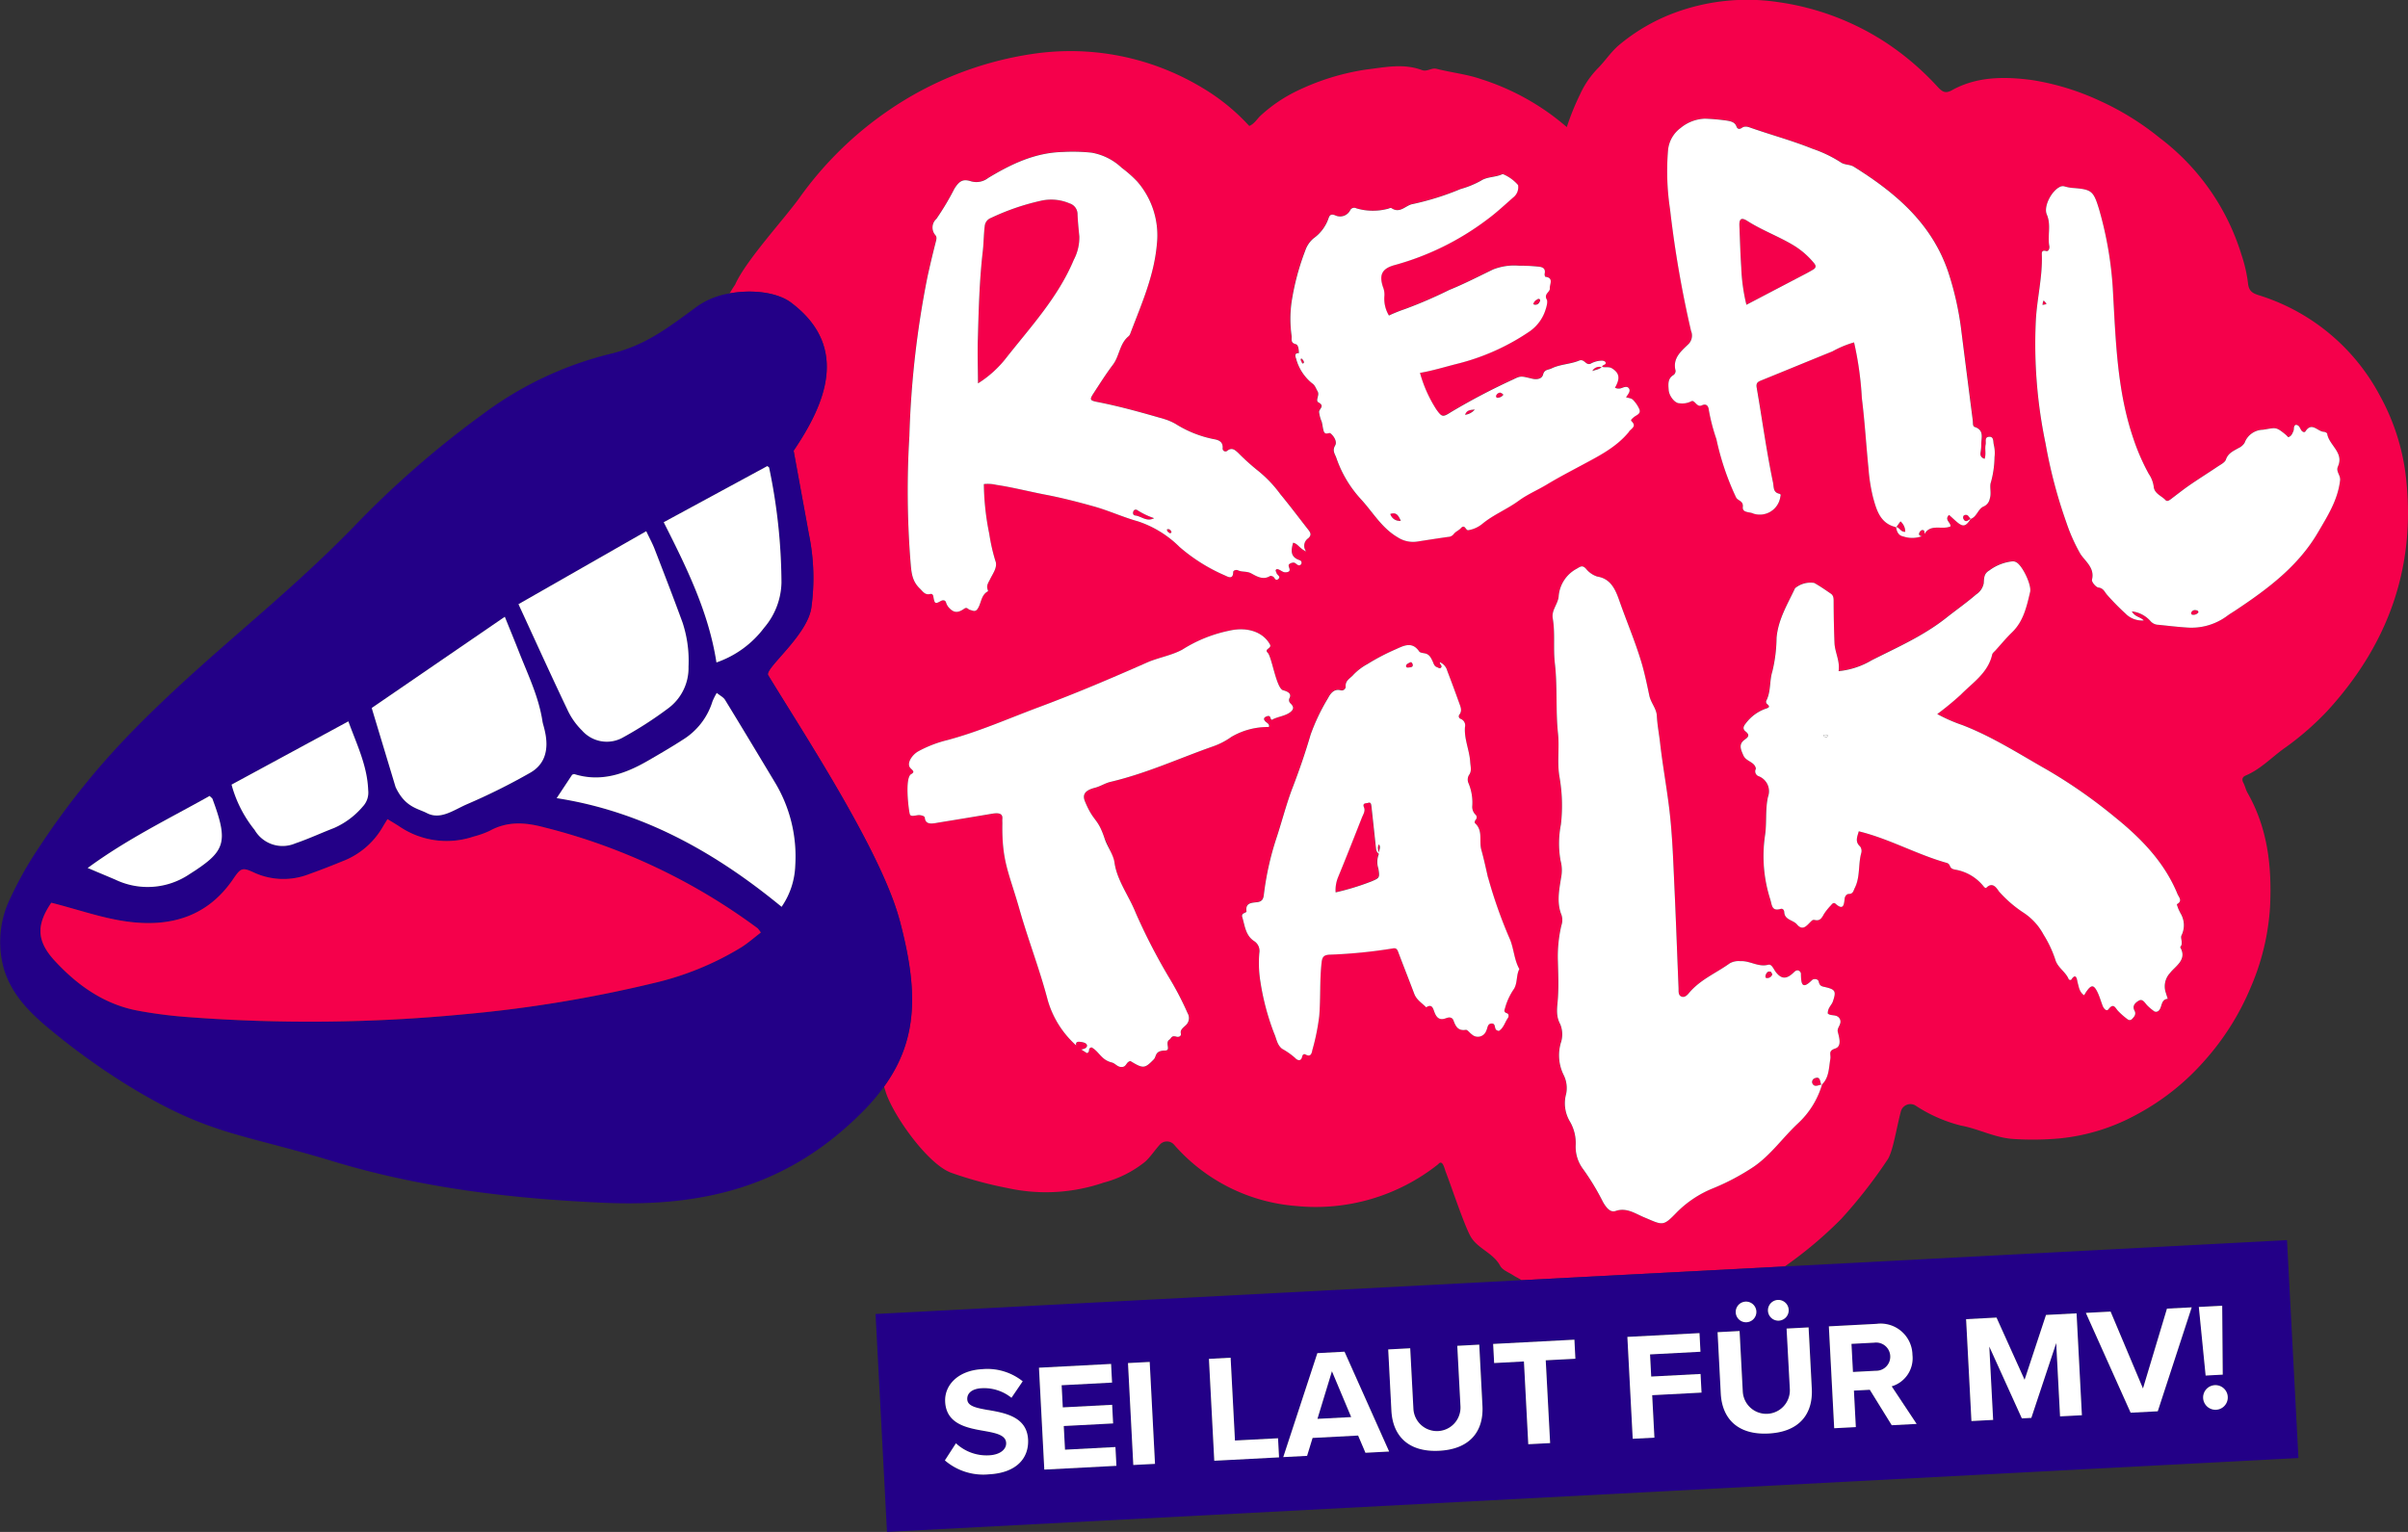 <svg xmlns="http://www.w3.org/2000/svg" xmlns:xlink="http://www.w3.org/1999/xlink" width="301.802" height="192.055" viewBox="0 0 301.802 192.055"><rect x="0" y="0" width="301.802" height="192.055" fill="#333333" stroke="none"/><defs><clipPath id="a"><rect width="301.802" height="192.055" fill="none"></rect></clipPath></defs><g transform="translate(0 0)"><g transform="translate(0 0)" clip-path="url(#a)"><path d="M119.888,23.621c.073-.106.156-.255.011-.365-.123-.094-.24,0-.348.071a.815.815,0,0,0-.434.56.548.548,0,0,0,.771-.266" transform="translate(73.038 14.235)" fill="#f5004b"></path><path d="M109.687,51.514c-.194.111-.465.206-.44.457.021.218.268.161.436.139.224-.029.468-.053.387-.4-.074-.16-.148-.331-.382-.2" transform="translate(66.985 31.557)" fill="#f5004b"></path><path d="M123.7,29.02c.51-.186.876-.211,1.158-.49a1,1,0,0,0-1.158.49" transform="translate(75.85 17.481)" fill="#f5004b"></path><path d="M79.589,35.3C82.655,31.408,86.054,27.73,88,23.078a6.038,6.038,0,0,0,.7-2.955c-.1-.92-.187-1.839-.224-2.762a1.416,1.416,0,0,0-.994-1.37,5.82,5.82,0,0,0-3.676-.311,29.5,29.5,0,0,0-6.177,2.133,1.21,1.21,0,0,0-.782,1.007c-.136,1.06-.127,2.133-.248,3.183-.429,3.7-.524,7.412-.619,11.128-.044,1.712.011,3.426.024,5.427a13.677,13.677,0,0,0,3.586-3.26" transform="translate(46.577 9.508)" fill="#f5004b"></path><path d="M107.166,66.8h0c-.074-.373.3-.744.011-1.191-.29.447-.029.819-.011,1.191" transform="translate(65.634 40.231)" fill="#f5004b"></path><path d="M153.135,40.711c.106-.073.221-.136.332-.2-.089-.1-.169-.21-.255-.313a.41.41,0,0,0-.628-.074.416.416,0,0,0-.021.384c.115.221.289.394.571.2" transform="translate(93.524 24.533)" fill="#f5004b"></path><path d="M88.295,40.339c.776.084,1.444.84,2.378.337a9.273,9.273,0,0,1-2.115-1.011.314.314,0,0,0-.473.124c-.116.247-.053.521.21.55" transform="translate(53.976 24.283)" fill="#f5004b"></path><path d="M148.455,41.819a1.749,1.749,0,0,0-.6-1.3c-.194.266-.357.492-.519.718.427.048.552.652,1.115.584" transform="translate(90.343 24.843)" fill="#f5004b"></path><path d="M136.02,27.779c2.629-1.376,5.111-2.675,7.592-3.975.257-.136.507-.282.757-.427.376-.219.419-.473.129-.818a10.12,10.12,0,0,0-2.462-2.17c-1.894-1.163-4.007-1.912-5.886-3.115-.771-.494-1.04-.279-1.007.607.068,1.742.121,3.484.232,5.223a23.4,23.4,0,0,0,.645,4.675" transform="translate(82.862 10.432)" fill="#f5004b"></path><path d="M91.04,41.634c.034.021.126-.055.189-.085a.454.454,0,0,0-.3-.411.521.521,0,0,0-.252.006c-.026.268.181.379.368.49" transform="translate(55.595 25.216)" fill="#f5004b"></path><path d="M109.179,68.795a.93.93,0,0,1-.353-.565q-.281-2.669-.576-5.335c-.029-.263-.042-.645-.434-.492-.181.069-.75-.032-.5.566.192.452-.111.89-.274,1.307-.978,2.483-1.955,4.967-2.97,7.435a4.228,4.228,0,0,0-.313,1.908,31.068,31.068,0,0,0,4.443-1.355c1.06-.452,1.092-.458.913-1.616a2.656,2.656,0,0,1,.061-1.854" transform="translate(63.619 38.242)" fill="#f5004b"></path><path d="M158.728,23.62a2.044,2.044,0,0,0-.031.331c.045-.092.442-.069.468-.168s-.318-.329-.31-.447a1.679,1.679,0,0,0-.127.284" transform="translate(97.307 14.309)" fill="#f5004b"></path><path d="M141.166,83.819a.5.5,0,0,0-.34.655c.24.5.663.256,1.031.173.034-.008.066-.013.1-.018-.2-.344-.089-1.068-.79-.81" transform="translate(86.324 51.361)" fill="#f5004b"></path><path d="M137.209,75.929c-.081.218-.056.45.218.4a.672.672,0,0,0,.6-.461c-.068-.115-.115-.294-.206-.327-.31-.115-.507.09-.616.387" transform="translate(84.107 46.3)" fill="#f5004b"></path><path d="M170.84,47.428a.5.5,0,0,0-.557.229c-.1.187-.011.337.156.347a.79.79,0,0,0,.707-.3c-.008-.213-.147-.255-.307-.273" transform="translate(104.385 29.076)" fill="#f5004b"></path><path d="M266.853,60.442a27.615,27.615,0,0,0-3.325-10.831,25.841,25.841,0,0,0-15.186-12.6c-.8-.248-1.27-.545-1.352-1.541a18.065,18.065,0,0,0-.819-3.543,28.992,28.992,0,0,0-10.223-14.623,34.558,34.558,0,0,0-7.59-4.694,31.7,31.7,0,0,0-8.466-2.578c-3.391-.442-6.851-.471-9.994,1.274-.844.468-1.221.189-1.765-.377a34.945,34.945,0,0,0-6.264-5.419A33.015,33.015,0,0,0,188.265.287a26.229,26.229,0,0,0-13.451,1.434,23.734,23.734,0,0,0-6.646,3.922c-1.037.878-1.749,2.007-2.662,2.923a11.394,11.394,0,0,0-2.225,3.257,31.539,31.539,0,0,0-1.666,4.112A30.407,30.407,0,0,0,150.87,9.921c-1.789-.626-3.722-.819-5.569-1.292-.666-.171-1.165.408-1.852.152-2.333-.869-4.688-.334-7.029-.055a30.137,30.137,0,0,0-8.384,2.56,18.8,18.8,0,0,0-4.848,3.257c-.432.429-.739.979-1.368,1.25a25.911,25.911,0,0,0-5.933-4.814A32,32,0,0,0,94.6,6.769a43.027,43.027,0,0,0-18,7.08A44.625,44.625,0,0,0,65.448,24.793c-1.929,2.692-6.756,7.9-8.071,10.9-.261.374-.473.731-.694,1.089,2.86-.524,6-.129,7.7,1.153,7.461,5.609,4.2,12.831.326,18.571.619,3.38,1.27,6.922,1.913,10.465a27.014,27.014,0,0,1,.29,9.335c-.626,3.5-5.886,7.532-5.394,8.34,4.444,7.321,14.193,22.1,16.482,30.747,2.265,8.558,2.4,14.8-1.955,20.824.089.29.165.536.208.678.9,2.873,5.246,9.068,8.224,10.14a49.034,49.034,0,0,0,7.09,1.921,22.306,22.306,0,0,0,11.992-.69,13.915,13.915,0,0,0,5.244-2.65c.668-.628,1.165-1.405,1.81-2.12a1.186,1.186,0,0,1,1.784.019,22.626,22.626,0,0,0,15.327,7.683,24.644,24.644,0,0,0,17.774-5.241c.55-.671.786.553.94.952.663,1.689,2.237,6.457,3.081,8.034.853,1.592,2.852,2.087,3.749,3.754.3.552,1.1.829,1.681,1.216.318.21.681.353.984.579l.011.008,32.992-1.728a51.307,51.307,0,0,0,7.072-5.953,61.394,61.394,0,0,0,5.767-7.375c.713-.963,1.166-4.088,1.712-6.107a1.237,1.237,0,0,1,1.8-.757,18.492,18.492,0,0,0,5.728,2.533c2.221.407,4.267,1.539,6.585,1.681a37.8,37.8,0,0,0,5.795-.073,25.241,25.241,0,0,0,9.681-3.012,30.353,30.353,0,0,0,8.479-6.74,32.687,32.687,0,0,0,5.785-9.2,29.974,29.974,0,0,0,2.413-10.035c.248-5.072-.277-9.877-2.821-14.338-.219-.387-.308-.849-.516-1.244-.234-.447-.123-.755.3-.931,1.957-.828,3.378-2.429,5.1-3.6a36.028,36.028,0,0,0,5.194-4.572c7.359-8.08,10.932-17.524,9.844-28.6M174.311,18.818a3.9,3.9,0,0,1,1.589-2.791,5.032,5.032,0,0,1,3.034-1.157,25.567,25.567,0,0,1,2.752.242c.429.079.989.165,1.2.716.139.374.389.4.678.192.436-.3.876-.09,1.261.044,2.515.874,5.093,1.565,7.567,2.568a16.071,16.071,0,0,1,3.526,1.683c.544.4,1.163.252,1.7.587,5.206,3.255,9.732,7.062,11.81,13.171a38.224,38.224,0,0,1,1.663,7.519q.714,5.561,1.421,11.124c.035.282-.035.716.231.8,1.289.419.786,1.453.834,2.287a7.8,7.8,0,0,1-.106,1.013c-.026.316.1.553.516.7.223-.6.011-1.224.136-1.805.073-.34-.158-.9.382-.957.665-.077.545.592.632.95a4.358,4.358,0,0,1,.094,1.589,12.39,12.39,0,0,1-.447,3.138c-.216.539.09,1.373-.148,2.075a1.32,1.32,0,0,1-.757.979c-.728.294-.839,1.279-1.623,1.562-.655.994-.978,1.05-1.829.308-.3-.266-.6-.542-.89-.807-.647.618.253.949.171,1.439-1.053.471-2.475-.377-3.255.947-.016-.179.048-.424-.169-.484-.2-.052-.366.11-.457.29-.152.307.016.432.3.471a3.523,3.523,0,0,1-2.362.023c-.566-.1-.8-.6-.873-1.153-1.992-.448-2.45-2.139-2.892-3.751a21.928,21.928,0,0,1-.563-3.576c-.3-2.944-.466-5.9-.836-8.839a41.909,41.909,0,0,0-.974-7,12.776,12.776,0,0,0-2.713,1.129c-2.97,1.2-5.928,2.428-8.9,3.63-.45.181-.7.31-.592.926.687,3.967,1.221,7.961,2.05,11.9.113.534-.016,1.216.782,1.389.269.056.134.286.118.463a2.594,2.594,0,0,1-3.357,2.029c-.474-.248-1.424-.058-1.336-.844s-.618-.745-.85-1.2a33.634,33.634,0,0,1-2.458-7.3,23.951,23.951,0,0,1-.957-3.646c-.039-.44-.263-.873-.884-.579-.639.3-.887-.794-1.344-.5a2.47,2.47,0,0,1-1.463.231c-.553.016-1.289-.9-1.339-1.668-.044-.645-.147-1.374.532-1.829a.611.611,0,0,0,.331-.6c-.384-1.505.632-2.373,1.523-3.231a1.519,1.519,0,0,0,.445-1.673,134.765,134.765,0,0,1-2.647-15.33,31.768,31.768,0,0,1-.255-7.408m-95.1,35.838a119.422,119.422,0,0,1,2.258-19.929q.477-2.178,1.029-4.338c.085-.331.2-.657-.039-.921a1.45,1.45,0,0,1,.136-2.029,33.039,33.039,0,0,0,2.265-3.8c.615-.957,1.065-1.232,2.054-.916a2.412,2.412,0,0,0,2.17-.41c2.879-1.744,5.882-3.178,9.34-3.26a22.949,22.949,0,0,1,3.615.084,7.312,7.312,0,0,1,3.784,1.9,14.882,14.882,0,0,1,1.955,1.731,10.273,10.273,0,0,1,2.462,7.863c-.342,3.968-1.937,7.527-3.32,11.165a.825.825,0,0,1-.211.357c-1.152.92-1.142,2.475-1.978,3.58-.866,1.147-1.636,2.368-2.423,3.575-.534.819-.476.913.544,1.111,2.781.54,5.5,1.307,8.221,2.1a6.919,6.919,0,0,1,1.531.648,14.179,14.179,0,0,0,4.781,1.9c.582.1,1.174.306,1.1,1.157a.354.354,0,0,0,.6.282c.579-.452.97-.06,1.331.263a28.631,28.631,0,0,0,2.357,2.141,15.518,15.518,0,0,1,2.941,3.052c1.21,1.462,2.346,2.984,3.517,4.477.292.371.416.682-.034,1.065a1.14,1.14,0,0,0-.245,1.639c-.85-.369-1.021-.968-1.634-1.092-.271.96-.381,1.8.844,2.194a.335.335,0,0,1,.177.466.31.31,0,0,1-.469.106c-.161-.089-.315-.274-.468-.273a.828.828,0,0,0-.616.237c-.177.287.519.9-.376.978-.458.035-.728-.4-1.147-.4-.26.155-.06.311-.029.468.05.274.628.465.192.8-.337.258-.415-.221-.629-.331-.113-.058-.3-.116-.386-.063-.874.54-1.686.015-2.347-.339-.569-.307-1.147-.136-1.673-.39-.2-.1-.582.008-.584.227-.011.987-.668.59-1.018.429a21.962,21.962,0,0,1-5.711-3.575,13.354,13.354,0,0,0-5.227-3.218c-1.871-.523-3.659-1.349-5.532-1.871-2-.56-4.009-1.079-6.056-1.47s-4.075-.921-6.145-1.229a4.707,4.707,0,0,0-1.566-.1,32.532,32.532,0,0,0,.676,6.233,23.256,23.256,0,0,0,.763,3.38c.319.79-.311,1.594-.658,2.313-.208.431-.479.768-.315,1.263.027.084.071.24.048.252-.878.461-.823,1.473-1.284,2.179-.313.481-.637.223-.968.155-.237-.048-.365-.4-.716-.155-.842.594-1.353.521-1.971-.177a1.635,1.635,0,0,1-.316-.6c-.126-.369-.463-.294-.69-.165-.668.376-.752.339-.907-.6-.04-.244-.208-.339-.373-.3-.676.168-.907-.292-1.326-.692-1.061-1.01-1.057-2.21-1.176-3.533a113.214,113.214,0,0,1-.127-15.586M117.3,93.567c-4.275,1.505-8.28,3.368-12.871,4.459-.7.166-1.234.553-1.957.739-1.249.321-1.594.852-1.239,1.707,1.105,2.671,1.57,1.958,2.462,4.66a18.854,18.854,0,0,1,1.249,3.055c.308,2.179,1.808,4.149,2.642,6.24a74.029,74.029,0,0,0,4.178,8.114,38.912,38.912,0,0,1,2.328,4.472,1.221,1.221,0,0,1-.26,1.557c-.3.279-.7.561-.576,1,.068.234-.155.511-.586.39-.631-.177-.6.218-.844.371-.623.4.239,1.362-.539,1.374-1.344.023-1.055.731-1.437,1.12-1.128,1.149-1.308,1.186-2.918.2-.552.11-.469.684-1.013.74-.616.065-.844-.442-1.334-.563-1.344-.332-1.562-1.37-2.531-1.891-.558.15-.084.561-.579.719l-.715-.46c.448-.053.787-.239.724-.54s-.558-.382-.916-.419c-.458-.047-.5.21-.434.457a12.052,12.052,0,0,1-3.572-5.691c-.992-3.8-2.449-7.545-3.528-11.336-1.342-4.715-2.233-6-2.155-10.819,0-.187-.019-.374,0-.56.069-.679-.458-.786-1.284-.647q-3.274.549-6.553,1.084c-.837.136-1.786.421-1.889-.594-.018-.173-.321-.276-.621-.31-.432-.05-1.12.311-1.253-.131-.152-.494-.655-4.556.165-5.01.513-.284.215-.439-.09-.76-.521-.548.163-1.616.957-2.084a15.177,15.177,0,0,1,3.714-1.436c4.018-1.081,7.608-2.692,11.365-4.091,4.662-1.737,9.168-3.654,13.628-5.625,1.378-.61,3.089-.887,4.42-1.616a17.4,17.4,0,0,1,5.853-2.368c2.321-.536,4.276.186,5.123,1.716.284.515-.771.561-.281,1.04.519.508,1.074,4.468,1.929,4.706.66.184,1.047.429.829.945a.551.551,0,0,0,.069.674c.394.376.54.7.026,1.111-.637.516-1.645.574-2.344.99-.052-.065-.131-.127-.147-.2-.045-.21-.14-.387-.5-.247-.329.127-.432.308-.2.574.19.223.647.369.484.753a9,9,0,0,0-4.686,1.237,9.043,9.043,0,0,1-2.286,1.186m37.687,30.381a7.932,7.932,0,0,0-1.1,2.312c-.063.31-.3.589.213.76.261.087.227.444.115.6-.387.547-.542,1.276-1.15,1.626-.11-.042-.148-.06-.189-.073-.431-.131-.124-.863-.673-.865-.582,0-.508.566-.7.9a1.11,1.11,0,0,1-1.823.45c-.265-.179-.536-.589-.75-.555-.974.152-1.266-.452-1.534-1.17-.174-.465-.589-.423-.932-.292-.811.31-1.2-.061-1.462-.773-.168-.453-.3-1.066-1.026-.59-.529-.54-1.208-.936-1.5-1.7-.631-1.683-1.3-3.352-1.933-5.031-.134-.357-.216-.752-.718-.657a63.7,63.7,0,0,1-7.964.786c-.71.047-.913.276-.992.966-.255,2.241-.11,4.5-.3,6.74a27.2,27.2,0,0,1-.844,4.194c-.09.369-.153,1.024-.887.61-.184-.1-.353.037-.4.248-.16.766-.71.413-.9.182a9.125,9.125,0,0,0-1.623-1.141c-.647-.513-.694-1.263-.992-1.92a30.949,30.949,0,0,1-1.72-6.457,14.684,14.684,0,0,1-.142-3.644,1.46,1.46,0,0,0-.592-1.442c-1.158-.723-1.21-1.963-1.553-3.071a.359.359,0,0,1,.206-.455c.123-.06.342-.158.334-.21-.174-1.152.681-1.092,1.387-1.191.555-.076.728-.389.787-.932a36.573,36.573,0,0,1,1.636-7.271c.669-2.041,1.191-4.128,1.968-6.149.836-2.171,1.6-4.4,2.258-6.646a25.076,25.076,0,0,1,2.2-4.6c.274-.518.726-1.2,1.6-.95a.5.5,0,0,0,.6-.427c-.092-.816.594-1.074.987-1.547a7.14,7.14,0,0,1,1.749-1.323A27.3,27.3,0,0,1,140.18,81.4c.986-.444,2.049-1.023,2.933.274.121.177.5.189.769.253.516.126.7.532.908.96.132.274.19.634.552.757.166.055.345.229.5.063.226-.239-.16-.379-.142-.686a1.633,1.633,0,0,1,.936,1.09c.507,1.331,1.005,2.665,1.484,4.005.166.468.408.95.053,1.45a.343.343,0,0,0,.153.565.873.873,0,0,1,.524,1.028c-.113,1.521.574,2.91.66,4.393.031.547.219,1.1-.144,1.6a1.106,1.106,0,0,0-.06,1.06,6.328,6.328,0,0,1,.46,2.863,1.359,1.359,0,0,0,.365,1.016.472.472,0,0,1,.031.726c-.076.081-.121.324-.071.368,1.063.929.5,2.247.811,3.354.323,1.15.569,2.321.837,3.488a58.431,58.431,0,0,0,2.768,7.8c.461,1.2.508,2.515,1.141,3.651-.4.771-.211,1.7-.66,2.47m.59-61.189c-1.47,1.084-3.2,1.754-4.612,2.938a3.7,3.7,0,0,1-1.705.758c-.353.068-.426-.824-.944-.252-.253.281-.663.432-.886.729a.914.914,0,0,1-.715.365c-1.286.179-2.568.381-3.851.582a3.5,3.5,0,0,1-2.45-.523c-2.012-1.163-3.115-3.141-4.6-4.762a14.626,14.626,0,0,1-3.1-5.193c-.174-.513-.552-.9-.15-1.574.271-.457-.139-1.165-.6-1.52-.176-.136-.679.308-.855-.318-.1-.376-.137-.758-.232-1.129a4.479,4.479,0,0,1-.332-1.247c.023-.4.753-.721-.074-1.179-.437-.242.174-.9-.106-1.378-.215-.368-.311-.774-.718-1.037a5.949,5.949,0,0,1-1.992-3.11c-.111-.277-.2-.686.365-.65-.013-.426-.063-1.036-.39-1.121-.692-.181-.49-.6-.526-1.034a15.322,15.322,0,0,1-.016-4.173,31.117,31.117,0,0,1,1.716-6.5,3.475,3.475,0,0,1,1.039-1.555,5.149,5.149,0,0,0,1.907-2.571c.148-.424.374-.482.774-.339a1.424,1.424,0,0,0,1.931-.637.558.558,0,0,1,.749-.229,7.23,7.23,0,0,0,3.852.09c.19-.023.445-.187.553-.115,1.087.744,1.779-.345,2.65-.5a34.378,34.378,0,0,0,6.014-1.884,11.825,11.825,0,0,0,2.586-1.063c.776-.508,1.837-.4,2.7-.826a5.1,5.1,0,0,1,1.926,1.382,1.617,1.617,0,0,1-.6,1.552c-1.091.957-2.154,1.957-3.323,2.81a34.248,34.248,0,0,1-11.487,5.659c-1.626.427-2.036,1.2-1.523,2.75a2.532,2.532,0,0,1,.182,1.128,4.063,4.063,0,0,0,.569,2.458,19.344,19.344,0,0,1,1.963-.79,56.751,56.751,0,0,0,5.614-2.42c1.876-.758,3.678-1.7,5.506-2.575a7.263,7.263,0,0,1,3.2-.46c.763-.006,1.518.037,2.268.1.481.044,1.142.076.965.913-.026.119.04.371.087.377,1.1.136.515.952.558,1.463.04.458-.786.682-.382,1.384.147.253-.026.9-.132,1.22a5.213,5.213,0,0,1-1.976,2.755,28.18,28.18,0,0,1-9.208,4.11c-1.489.374-2.955.839-4.573,1.116a16.711,16.711,0,0,0,2.041,4.568c.713.99.81,1.015,1.857.344a81.255,81.255,0,0,1,7.811-4.1c.945-.471.979-.407,2.368-.079.532.126,1.2.06,1.355-.532.173-.647.636-.555,1.044-.755,1.105-.54,2.355-.526,3.457-.982.671-.277.821.6,1.42.4a3.053,3.053,0,0,1,1.524-.4c.187.034.415.111.4.319-.013.232-.407.189-.444.457.4.126.839-.055,1.229.189.94.586,1.055,1.26.379,2.428a.978.978,0,0,0,.7.085c.366-.1.81-.376,1.061.024.215.34-.118.71-.373,1.089.3.1.655.113.842.3a3.816,3.816,0,0,1,.815,1.178c.266.637-.408.752-.726,1.058-.135.129-.4.31-.255.45.676.658.044.881-.311,1.315-1.618,1.984-3.847,3.078-6.025,4.249-1.444.778-2.894,1.533-4.3,2.384-1.147.7-2.405,1.215-3.5,2.02m40.006,66.606c.2.8.513,1.829-.326,2.105-.924.3-.508.715-.61,1.307-.186,1.086-.155,2.354-1.047,3.2l.013,0a10.807,10.807,0,0,1-3.062,4.915c-1.874,1.754-3.376,3.946-5.536,5.417a28.728,28.728,0,0,1-5.035,2.671,13.432,13.432,0,0,0-4.594,3.046c-1.742,1.8-1.721,1.587-4.123.581-1.052-.442-2.166-1.241-3.515-.776-.719.248-1.221-.492-1.583-1.1a30.438,30.438,0,0,0-2.517-4.165,4.627,4.627,0,0,1-.913-3.013,5.382,5.382,0,0,0-.719-2.921,4.467,4.467,0,0,1-.474-3.5,3.636,3.636,0,0,0-.315-2.336,5.585,5.585,0,0,1-.366-4.01,3.356,3.356,0,0,0-.06-2.355c-.621-1.129-.36-2.2-.292-3.354.09-1.5.034-3.017,0-4.525a17.108,17.108,0,0,1,.434-4.514,2.052,2.052,0,0,0,.023-1.294c-.639-1.562-.3-3.168-.052-4.735a4.59,4.59,0,0,0-.071-2.092,12.294,12.294,0,0,1,.044-4.549,20.694,20.694,0,0,0-.163-5.862c-.347-1.873-.008-3.683-.2-5.52-.308-2.91-.053-5.9-.392-8.8-.223-1.9.053-3.786-.268-5.657-.171-.994.639-1.774.739-2.705a4.294,4.294,0,0,1,2.26-3.5c.482-.286.713-.486,1.165-.013a2.978,2.978,0,0,0,1.411.986c1.652.265,2.249,1.516,2.77,3.01.887,2.541,1.941,5,2.729,7.593.429,1.413.726,2.878,1.029,4.307.2.965.9,1.623.947,2.563.055,1.126.274,2.231.4,3.338.323,2.881.86,5.732,1.192,8.621.36,3.128.461,6.272.607,9.413.2,4.243.345,8.487.519,12.731.018.419-.082.945.423,1.1.35.1.65-.181.871-.447,1.428-1.716,3.41-2.5,5.122-3.738a2.25,2.25,0,0,1,1.342-.273c1.184-.076,2.236.787,3.478.45.448-.123.666.553.97.934.713.9,1.347.9,2.275-.011.521-.516.855.01.857.186.021,1.247.113,2.1,1.387.819.227-.229.774-.171.847.2.116.59.461.589.845.681,1.25.3,1.357.518.926,1.8-.161.477-.642.774-.64,1.5.373.377,1.142.032,1.494.666.363.653-.373,1.1-.237,1.641M238.5,118.746c.944,1.566-.644,2.4-1.26,3.225a2.445,2.445,0,0,0-.55,2.436c.079.271.169.537.256.807-.936.089-.657,1.12-1.182,1.526a.467.467,0,0,1-.621-.037,5.9,5.9,0,0,1-.778-.666c-.3-.321-.568-.879-1.058-.586-.368.219-.876.6-.526,1.255a.67.67,0,0,1-.089.781c-.237.313-.447.55-.815.271a9.109,9.109,0,0,1-1.157-1.015c-.365-.389-.558-1.065-1.211-.218-.245.321-.59-.089-.723-.423-.229-.582-.392-1.2-.669-1.757-.46-.923-.763-.913-1.382-.023-.1.139-.181.289-.276.444-.6-.4-.653-1.028-.821-1.633-.06-.216-.139-1.328-.807-.29-.021.031-.273-.01-.3-.066-.381-.963-1.42-1.47-1.7-2.515a14.427,14.427,0,0,0-1.462-3.1,7.571,7.571,0,0,0-2.515-2.752,15.321,15.321,0,0,1-3.023-2.6c-.237-.266-.744-1.387-1.612-.54-.145.14-.294-.069-.407-.2a5.785,5.785,0,0,0-3.391-2.031c-.352-.065-.663-.1-.807-.5a.608.608,0,0,0-.332-.35c-3.789-1.053-7.246-3.041-11.082-3.975-.177.663-.508,1.291.16,1.889a.959.959,0,0,1,.156.811c-.4,1.442-.121,3.007-.815,4.394-.173.347-.2.757-.757.758-.3,0-.489.327-.518.607-.084.818-.189,1.474-1.157.611-.227-.2-.413.024-.557.194a7.567,7.567,0,0,0-.858,1.068c-.268.468-.476.931-1.145.786a.448.448,0,0,0-.331.024c-.579.46-1.1,1.5-1.923.531-.492-.581-1.55-.548-1.6-1.553-.011-.242-.182-.473-.442-.4-1.158.339-1.082-.5-1.316-1.22a17.767,17.767,0,0,1-.634-8.084c.213-1.563,0-3.159.358-4.746a2.019,2.019,0,0,0-1.145-2.576.648.648,0,0,1-.423-.828l.052-.126c-.15-.887-1.221-.871-1.568-1.66s-.636-1.415.189-1.994c.484-.339.61-.592.077-1.018-.366-.29-.3-.6.039-1.007a5.3,5.3,0,0,1,2.473-1.828c.453-.142.6-.263.173-.618a.373.373,0,0,1-.039-.476c.55-1.141.352-2.439.721-3.593a18.615,18.615,0,0,0,.526-4.207c.2-2.318,1.376-4.214,2.316-6.22a3.031,3.031,0,0,1,2.41-.663c.716.4,1.4.876,2.076,1.345.373.256.348.658.35,1.076.01,1.7.039,3.4.11,5.1.047,1.182.718,2.257.511,3.536a10.07,10.07,0,0,0,4.154-1.368c3.2-1.615,6.5-3.06,9.352-5.325,1.239-.982,2.547-1.892,3.746-2.933a2.142,2.142,0,0,0,.94-1.386c.05-.619-.01-1.2.692-1.61a5.851,5.851,0,0,1,2.971-1.152.97.97,0,0,1,.473.153c.75.471,1.887,2.826,1.679,3.7-.432,1.818-.828,3.66-2.265,5.049-.734.71-1.387,1.5-2.073,2.263-.152.168-.374.331-.419.529-.521,2.3-2.437,3.51-3.936,5.03a37.3,37.3,0,0,1-2.946,2.425A20.108,20.108,0,0,0,211.2,90.9c3.759,1.45,7.117,3.622,10.59,5.591a63.654,63.654,0,0,1,8.543,5.969c3.244,2.621,6.178,5.614,7.813,9.6.177.432.69.882-.073,1.3a4.193,4.193,0,0,0,.426,1.055,2.885,2.885,0,0,1,.161,2.863c-.165.352.277,1-.161,1.462M255.75,66.759c-2.473,4.218-6.27,7.051-10.239,9.7-.381.253-.779.482-1.144.758a7.5,7.5,0,0,1-5.167,1.441c-1.141-.071-2.275-.215-3.412-.329a1.351,1.351,0,0,1-1.052-.5,3.694,3.694,0,0,0-2.308-1.186c.416.726,1.044.665,1.5,1.137a2.885,2.885,0,0,1-2.3-.865,30.969,30.969,0,0,1-2.281-2.32c-.331-.355-.447-.855-1.108-.939-.323-.04-.874-.721-.808-.981.384-1.505-.887-2.329-1.474-3.275a22.228,22.228,0,0,1-1.734-3.9,61.634,61.634,0,0,1-2.608-9.9,60.982,60.982,0,0,1-1.22-15.414c.142-2.747.84-5.428.755-8.188-.008-.276-.069-.7.539-.526.311.089.452-.36.4-.613-.257-1.307.255-2.641-.318-3.965-.436-1.015.569-2.905,1.57-3.431a.813.813,0,0,1,.645-.1,5.129,5.129,0,0,0,1.008.194c2.368.181,2.617.334,3.312,2.621a45.914,45.914,0,0,1,1.778,10.769c.344,6.1.539,12.205,2.549,18.069a26.888,26.888,0,0,0,1.916,4.391,3.741,3.741,0,0,1,.619,1.574c.065.9.981,1.165,1.5,1.726.208.224.516-.032.747-.21.773-.586,1.534-1.187,2.333-1.736,1.134-.779,2.3-1.507,3.444-2.278.376-.255.9-.507,1.026-.873.284-.818.947-1.076,1.579-1.444a1.732,1.732,0,0,0,.761-.655,2.5,2.5,0,0,1,2.283-1.639c1.607-.232,1.578-.445,2.85.6.124.1.231.227.336.332.413-.123.515-.468.652-.778.108-.244-.031-.573.261-.765.444-.024.539.363.7.639.147.244.427.352.539.179.808-1.253,1.544.032,2.305.047.148,0,.408.136.424.237.221,1.452,2.141,2.357,1.345,4.122-.287.639.348,1.053.269,1.736-.29,2.479-1.576,4.48-2.779,6.532" transform="translate(34.756 0)" fill="#f5004b"></path><path d="M101.1,27.839c-.019.089-.079.2-.047.242.113.139.152.528.34.366.156-.134-.053-.458-.294-.608" transform="translate(61.956 17.07)" fill="#f5004b"></path><path d="M116.753,30.509a.566.566,0,0,0-.531.429c-.019.055.068.206.116.211a.95.95,0,0,0,.761-.321c.084-.085-.1-.221-.347-.319" transform="translate(71.261 18.707)" fill="#f5004b"></path><path d="M113.815,32.484a1.9,1.9,0,0,0,1.215-.663c-.473.056-1.007.026-1.215.663" transform="translate(69.787 19.511)" fill="#f5004b"></path><path d="M108.005,39.962a1.219,1.219,0,0,0,1.32.861c-.3-.637-.516-1.123-1.32-.861" transform="translate(66.225 24.459)" fill="#f5004b"></path><path d="M72.032,66.544c.419.4.652.86,1.326.692.165-.042.332.053.373.3.155.94.239.976.907.6.227-.129.565-.2.69.165a1.647,1.647,0,0,0,.316.6c.618.7,1.129.771,1.971.177.352-.248.479.106.716.155.331.068.655.326.968-.155.461-.707.407-1.72,1.284-2.179.023-.011-.021-.168-.048-.252-.165-.5.106-.832.315-1.265.347-.718.978-1.521.658-2.312a23.3,23.3,0,0,1-.763-3.38,32.532,32.532,0,0,1-.676-6.233,4.662,4.662,0,0,1,1.566.1c2.07.308,4.094.837,6.145,1.229s4.059.91,6.056,1.468c1.873.524,3.66,1.349,5.532,1.873a13.335,13.335,0,0,1,5.227,3.218A22,22,0,0,0,110.3,64.92c.35.161,1.007.558,1.018-.429,0-.219.384-.324.584-.227.526.255,1.1.084,1.673.389.661.355,1.473.881,2.347.34.085-.053.273,0,.386.063.215.11.292.589.629.331.436-.334-.14-.524-.192-.8-.031-.156-.231-.313.029-.469.419,0,.689.437,1.147.4.9-.071.2-.689.376-.976a.828.828,0,0,1,.616-.237c.153,0,.306.184.468.273a.309.309,0,0,0,.469-.108.334.334,0,0,0-.177-.465c-1.224-.39-1.115-1.234-.844-2.194.613.124.784.721,1.634,1.092a1.14,1.14,0,0,1,.245-1.639c.45-.382.326-.694.034-1.065-1.171-1.492-2.307-3.015-3.517-4.477a15.518,15.518,0,0,0-2.941-3.052,28.631,28.631,0,0,1-2.357-2.141c-.361-.323-.752-.715-1.331-.263a.354.354,0,0,1-.6-.282c.074-.85-.518-1.058-1.1-1.157a14.179,14.179,0,0,1-4.781-1.9,6.843,6.843,0,0,0-1.531-.648c-2.717-.789-5.44-1.555-8.221-2.1-1.02-.2-1.078-.29-.544-1.111.787-1.205,1.557-2.428,2.423-3.573.836-1.105.826-2.66,1.978-3.58a.835.835,0,0,0,.211-.357c1.382-3.638,2.978-7.2,3.32-11.165A10.271,10.271,0,0,0,99.3,15.538a14.882,14.882,0,0,0-1.955-1.731,7.312,7.312,0,0,0-3.784-1.9,22.949,22.949,0,0,0-3.615-.084c-3.459.082-6.461,1.516-9.34,3.26a2.409,2.409,0,0,1-2.168.41c-.99-.316-1.441-.042-2.055.916a33.018,33.018,0,0,1-2.265,3.8,1.453,1.453,0,0,0-.136,2.031c.239.265.124.589.04.921q-.552,2.161-1.029,4.338a119.255,119.255,0,0,0-2.26,19.929,113.189,113.189,0,0,0,.127,15.585c.119,1.324.115,2.525,1.176,3.534m31.244-7.424a.46.46,0,0,1,.3.411c-.065.032-.155.106-.189.087-.187-.111-.394-.224-.368-.49a.494.494,0,0,1,.252-.008m-4.457-2.279a.317.317,0,0,1,.474-.124,9.208,9.208,0,0,0,2.115,1.011c-.936.5-1.6-.253-2.379-.337-.263-.029-.326-.3-.21-.55M79.313,35.405c.1-3.713.19-7.427.619-11.126.121-1.052.113-2.125.248-3.184a1.208,1.208,0,0,1,.782-1.005,29.408,29.408,0,0,1,6.177-2.134,5.82,5.82,0,0,1,3.676.313,1.417,1.417,0,0,1,.994,1.37c.037.921.129,1.842.224,2.76a6.021,6.021,0,0,1-.7,2.955c-1.947,4.652-5.346,8.332-8.413,12.218a13.709,13.709,0,0,1-3.586,3.262c-.013-2-.068-3.717-.024-5.428" transform="translate(43.243 7.231)" fill="#fff"></path><path d="M132.55,35.906a1.519,1.519,0,0,1-.445,1.673c-.89.858-1.905,1.728-1.523,3.231a.616.616,0,0,1-.329.6c-.679.455-.578,1.184-.534,1.828.05.763.786,1.684,1.341,1.668a2.458,2.458,0,0,0,1.463-.231c.455-.292.7.8,1.342.5.621-.294.845.14.886.579A23.754,23.754,0,0,0,135.7,49.4a33.7,33.7,0,0,0,2.46,7.3c.234.455.939.424.852,1.2s.86.594,1.332.844a2.6,2.6,0,0,0,3.359-2.031c.016-.176.152-.407-.118-.463-.8-.171-.671-.855-.782-1.389-.828-3.943-1.363-7.937-2.049-11.9-.108-.616.142-.745.59-.926,2.97-1.2,5.928-2.431,8.9-3.63a12.832,12.832,0,0,1,2.712-1.129,41.579,41.579,0,0,1,.976,7c.369,2.934.539,5.895.836,8.839a21.8,21.8,0,0,0,.563,3.578c.442,1.612.9,3.3,2.892,3.751.073.548.307,1.053.873,1.153a3.528,3.528,0,0,0,2.36-.023c-.286-.04-.455-.166-.3-.473.09-.181.261-.342.455-.289.219.058.156.3.171.482.781-1.324,2.2-.476,3.254-.947.084-.49-.816-.819-.171-1.439.292.265.589.542.89.807.852.742,1.176.686,1.829-.308.786-.282.9-1.268,1.626-1.562a1.316,1.316,0,0,0,.755-.979c.24-.7-.066-1.534.15-2.075a12.529,12.529,0,0,0,.447-3.138,4.434,4.434,0,0,0-.1-1.589c-.086-.358.034-1.028-.631-.95-.542.063-.31.616-.386.957-.123.581.087,1.208-.132,1.805-.411-.15-.542-.386-.518-.7a8.056,8.056,0,0,0,.108-1.013c-.05-.834.452-1.868-.834-2.287-.266-.087-.2-.521-.234-.8q-.714-5.561-1.418-11.124a38.344,38.344,0,0,0-1.665-7.519c-2.079-6.109-6.606-9.914-11.81-13.171-.534-.334-1.155-.19-1.7-.587a16.109,16.109,0,0,0-3.526-1.683c-2.475-1-5.051-1.694-7.567-2.568-.387-.134-.826-.345-1.26-.042-.29.2-.542.181-.681-.194-.2-.552-.765-.637-1.194-.716a26.023,26.023,0,0,0-2.752-.242,5.032,5.032,0,0,0-3.034,1.157,3.906,3.906,0,0,0-1.587,2.791,31.767,31.767,0,0,0,.252,7.408,135.845,135.845,0,0,0,2.649,15.33m34.139,23.1a.408.408,0,0,1,.628.074c.086.1.166.211.253.311-.111.066-.223.129-.331.2-.282.189-.458.016-.569-.2a.416.416,0,0,1,.019-.384m-7.309,2c-.565.068-.689-.536-1.116-.584l.518-.718a1.744,1.744,0,0,1,.6,1.3M139.593,22.057c1.878,1.2,3.993,1.952,5.883,3.115a10.164,10.164,0,0,1,2.465,2.17c.289.345.247.6-.132.818-.25.145-.5.292-.753.427-2.481,1.3-4.965,2.6-7.592,3.975a23.4,23.4,0,0,1-.647-4.675c-.113-1.739-.163-3.481-.231-5.223-.035-.886.236-1.1,1.007-.607" transform="translate(79.42 5.649)" fill="#fff"></path><path d="M127.331,79.285c-.266-1.165-.515-2.337-.837-3.488-.311-1.107.252-2.425-.811-3.354-.05-.044,0-.286.071-.368a.471.471,0,0,0-.031-.726,1.356,1.356,0,0,1-.365-1.015,6.321,6.321,0,0,0-.46-2.863,1.109,1.109,0,0,1,.06-1.061c.363-.5.174-1.057.144-1.6-.085-1.484-.773-2.873-.658-4.394a.875.875,0,0,0-.526-1.028.341.341,0,0,1-.153-.563c.355-.5.113-.984-.053-1.452q-.719-2.011-1.484-4.005a1.633,1.633,0,0,0-.936-1.09c-.018.306.368.447.144.686-.158.168-.337-.006-.5-.063-.361-.121-.419-.482-.552-.755-.208-.429-.392-.834-.908-.96-.266-.066-.648-.077-.769-.255-.884-1.3-1.947-.718-2.933-.274a27.3,27.3,0,0,0-3.546,1.852,7.106,7.106,0,0,0-1.749,1.324c-.394.471-1.079.729-.987,1.547a.5.5,0,0,1-.6.427c-.87-.247-1.321.431-1.594.949a24.976,24.976,0,0,0-2.2,4.6c-.655,2.247-1.423,4.475-2.258,6.646-.778,2.021-1.3,4.109-1.968,6.149a36.573,36.573,0,0,0-1.636,7.271c-.06.544-.232.857-.787.934-.707.1-1.562.037-1.387,1.189.008.053-.211.15-.334.21a.362.362,0,0,0-.206.455c.344,1.108.4,2.35,1.553,3.071a1.465,1.465,0,0,1,.594,1.444,14.671,14.671,0,0,0,.14,3.643,30.949,30.949,0,0,0,1.72,6.457c.3.657.345,1.407.992,1.921a9.1,9.1,0,0,1,1.624,1.139c.192.232.744.584.9-.182.044-.211.213-.352.4-.247.734.413.8-.242.887-.611a27.416,27.416,0,0,0,.845-4.193c.189-2.246.044-4.5.3-6.741.079-.69.282-.92.992-.965a63.4,63.4,0,0,0,7.964-.787c.5-.1.584.3.718.657.637,1.681,1.3,3.349,1.933,5.031.287.766.966,1.163,1.5,1.7.728-.476.858.139,1.026.59.265.713.65,1.084,1.462.773.344-.131.758-.173.932.292.268.719.56,1.323,1.534,1.17.215-.034.486.377.75.555a1.11,1.11,0,0,0,1.823-.45c.194-.336.119-.9.7-.9.548,0,.242.734.673.866.04.011.079.029.189.071.608-.348.763-1.079,1.15-1.624.113-.161.147-.516-.115-.6-.508-.171-.276-.45-.211-.76a7.86,7.86,0,0,1,1.1-2.31c.448-.776.255-1.7.66-2.471-.632-1.134-.679-2.447-1.141-3.651a58.431,58.431,0,0,1-2.768-7.8m-14.673.481a31.069,31.069,0,0,1-4.443,1.355,4.25,4.25,0,0,1,.313-1.908c1.016-2.468,1.992-4.951,2.97-7.435.165-.416.466-.853.276-1.307-.255-.6.315-.5.5-.566.394-.152.4.229.436.492q.293,2.667.576,5.335a.915.915,0,0,0,.353.565,2.657,2.657,0,0,0-.063,1.854c.179,1.158.147,1.165-.913,1.616m.976-3.473v0c-.016-.373-.279-.744.011-1.191.292.447-.086.818-.011,1.189M117.5,52.928c-.166.021-.415.077-.436-.139-.023-.252.247-.345.44-.457.236-.136.31.037.384.2.079.344-.163.369-.389.4" transform="translate(59.166 30.741)" fill="#fff"></path><path d="M142.7,45.818c.355-.434.987-.657.311-1.315-.144-.142.119-.321.255-.452.318-.3.992-.419.726-1.058a3.835,3.835,0,0,0-.815-1.178c-.187-.187-.547-.2-.842-.3.255-.377.587-.749.373-1.089-.252-.4-.7-.124-1.061-.024a.986.986,0,0,1-.7-.084c.676-1.168.563-1.842-.377-2.428-.392-.245-.832-.065-1.231-.19.037-.268.431-.223.444-.457.013-.208-.215-.286-.4-.318a3.036,3.036,0,0,0-1.524.4c-.6.2-.749-.679-1.42-.4-1.1.457-2.35.442-3.457.982-.408.2-.871.106-1.044.753-.158.594-.823.66-1.353.534-1.391-.329-1.424-.394-2.37.079a81.605,81.605,0,0,0-7.811,4.1c-1.047.673-1.144.648-1.857-.344a16.708,16.708,0,0,1-2.039-4.568c1.616-.277,3.083-.74,4.572-1.115a28.192,28.192,0,0,0,9.21-4.112,5.215,5.215,0,0,0,1.975-2.754c.106-.318.279-.966.132-1.221-.4-.7.423-.924.382-1.382-.044-.511.544-1.328-.558-1.465-.047,0-.113-.256-.087-.376.177-.837-.484-.871-.965-.913a22.526,22.526,0,0,0-2.268-.1,7.243,7.243,0,0,0-3.2.46c-1.828.874-3.63,1.816-5.506,2.573a56.748,56.748,0,0,1-5.614,2.42,18.992,18.992,0,0,0-1.963.792,4.065,4.065,0,0,1-.569-2.46,2.529,2.529,0,0,0-.182-1.126c-.513-1.552-.1-2.325,1.523-2.752a34.214,34.214,0,0,0,11.487-5.657c1.17-.853,2.233-1.855,3.323-2.81a1.617,1.617,0,0,0,.6-1.552,5.068,5.068,0,0,0-1.926-1.382c-.865.431-1.926.318-2.7.826a11.819,11.819,0,0,1-2.586,1.061,34.107,34.107,0,0,1-6.014,1.884c-.871.152-1.563,1.241-2.65.5-.108-.074-.363.092-.552.115a7.251,7.251,0,0,1-3.854-.09.556.556,0,0,0-.749.229,1.424,1.424,0,0,1-1.931.636c-.4-.142-.626-.085-.774.339a5.147,5.147,0,0,1-1.907,2.573,3.479,3.479,0,0,0-1.039,1.555,31.1,31.1,0,0,0-1.716,6.5,15.322,15.322,0,0,0,.016,4.173c.035.429-.166.855.526,1.034.327.085.377.7.39,1.121-.568-.035-.476.373-.365.652a5.938,5.938,0,0,0,1.992,3.109c.407.265.5.671.718,1.039.281.481-.329,1.134.106,1.376.828.458.1.781.074,1.181a4.468,4.468,0,0,0,.332,1.245c.1.373.127.753.234,1.129.174.628.678.184.853.319.458.355.866,1.063.6,1.52-.4.673-.024,1.06.15,1.574a14.64,14.64,0,0,0,3.1,5.193c1.487,1.62,2.591,3.6,4.6,4.762a3.514,3.514,0,0,0,2.45.523c1.282-.2,2.565-.4,3.851-.582a.916.916,0,0,0,.715-.365c.223-.3.632-.448.887-.731.516-.571.589.321.942.253a3.7,3.7,0,0,0,1.705-.758c1.412-1.184,3.142-1.854,4.612-2.939,1.09-.8,2.349-1.323,3.5-2.018,1.407-.853,2.859-1.608,4.3-2.384,2.176-1.171,4.406-2.265,6.024-4.249m-3.449-8.095c-.281.279-.647.3-1.157.49a1,1,0,0,1,1.157-.49m-8.121-8.45c.108-.073.226-.163.348-.071.145.11.061.26-.011.366a.547.547,0,0,1-.771.265.822.822,0,0,1,.434-.56m-29.24,7.956c-.187.161-.227-.227-.34-.366-.032-.039.027-.153.047-.242.24.15.45.474.294.608m10.881,18.9c.8-.261,1.015.224,1.32.861a1.219,1.219,0,0,1-1.32-.861m9.374-12.428c.208-.637.742-.607,1.215-.661a1.9,1.9,0,0,1-1.215.661m4.757-2.46a.947.947,0,0,1-.761.321c-.048,0-.134-.156-.116-.211a.569.569,0,0,1,.531-.429c.244.1.432.234.347.319" transform="translate(61.463 8.287)" fill="#fff"></path><path d="M190.337,87.675a4.22,4.22,0,0,1-.427-1.055c.765-.421.252-.87.074-1.3-1.636-3.986-4.568-6.98-7.813-9.6a63.777,63.777,0,0,0-8.545-5.969c-3.473-1.97-6.832-4.139-10.589-5.59a20.057,20.057,0,0,1-3.155-1.387,36.952,36.952,0,0,0,2.946-2.425c1.5-1.52,3.413-2.731,3.936-5.03.045-.2.266-.36.419-.529.686-.758,1.339-1.552,2.073-2.262,1.437-1.389,1.831-3.233,2.263-5.051.208-.873-.928-3.23-1.679-3.7a.97.97,0,0,0-.473-.153,5.846,5.846,0,0,0-2.97,1.152c-.7.408-.642.992-.694,1.61a2.145,2.145,0,0,1-.94,1.387c-1.2,1.04-2.505,1.949-3.744,2.931-2.854,2.265-6.153,3.712-9.351,5.325a10.062,10.062,0,0,1-4.154,1.368c.2-1.278-.465-2.352-.513-3.534-.069-1.7-.1-3.4-.108-5.106,0-.418.023-.819-.35-1.076-.679-.469-1.36-.94-2.078-1.344a3.021,3.021,0,0,0-2.41.663c-.939,2.005-2.113,3.9-2.315,6.219a18.709,18.709,0,0,1-.527,4.207c-.369,1.153-.169,2.452-.719,3.594a.371.371,0,0,0,.039.476c.429.353.279.474-.174.616a5.309,5.309,0,0,0-2.473,1.829c-.336.4-.4.716-.039,1.007.534.424.407.678-.076,1.016-.826.579-.531,1.218-.189,2s1.416.771,1.566,1.658l-.052.126a.65.65,0,0,0,.423.828,2.02,2.02,0,0,1,1.147,2.576c-.356,1.587-.145,3.184-.36,4.748a17.791,17.791,0,0,0,.636,8.084c.234.715.156,1.557,1.315,1.218.26-.076.431.153.444.4.048,1,1.107.971,1.6,1.552.819.966,1.345-.071,1.925-.531a.46.46,0,0,1,.329-.024c.669.147.878-.318,1.145-.786a7.671,7.671,0,0,1,.858-1.066c.145-.171.329-.4.558-.2.968.863,1.073.206,1.155-.611.029-.279.216-.6.519-.607.555,0,.582-.411.757-.758.694-1.387.408-2.952.813-4.393a.956.956,0,0,0-.156-.813c-.668-.6-.337-1.226-.16-1.889,3.836.934,7.293,2.921,11.082,3.975a.614.614,0,0,1,.334.352c.142.4.455.436.8.5a5.789,5.789,0,0,1,3.392,2.031c.111.127.261.337.4.2.869-.847,1.376.274,1.613.54a15.32,15.32,0,0,0,3.021,2.6,7.553,7.553,0,0,1,2.515,2.75,14.433,14.433,0,0,1,1.463,3.1c.279,1.045,1.318,1.552,1.7,2.515.023.056.273.1.294.066.668-1.037.747.074.807.292.168.6.221,1.232.821,1.631.1-.155.179-.3.276-.444.621-.89.924-.9,1.384.024.277.558.439,1.173.669,1.757.131.332.476.742.723.423.652-.849.845-.173,1.211.216a9.236,9.236,0,0,0,1.155,1.016c.368.277.578.04.816-.273a.673.673,0,0,0,.089-.781c-.35-.652.156-1.036.524-1.255.49-.292.757.266,1.058.587a6.288,6.288,0,0,0,.779.666.468.468,0,0,0,.619.037c.527-.408.247-1.439,1.182-1.528-.085-.268-.177-.536-.257-.807a2.45,2.45,0,0,1,.55-2.436c.616-.828,2.205-1.658,1.26-3.225.44-.466,0-1.108.163-1.462a2.889,2.889,0,0,0-.161-2.863M146.2,65.541c-.232.2-.421.161-.578-.1.2-.148.394.023.589.015l-.011.087" transform="translate(82.922 26.746)" fill="#fff"></path><path d="M156.616,100.729c-.353-.634-1.121-.29-1.5-.666,0-.729.479-1.026.64-1.5.432-1.278.326-1.5-.926-1.8-.382-.092-.728-.09-.845-.681-.073-.366-.618-.424-.847-.2-1.274,1.276-1.366.427-1.386-.819,0-.177-.337-.7-.858-.187-.926.916-1.562.913-2.275.013-.3-.381-.519-1.057-.97-.934-1.241.336-2.292-.528-3.478-.45a2.252,2.252,0,0,0-1.342.273c-1.712,1.237-3.693,2.02-5.122,3.738-.219.265-.519.55-.871.447-.5-.15-.4-.676-.421-1.1-.176-4.244-.324-8.488-.521-12.731-.145-3.142-.247-6.285-.607-9.413-.331-2.889-.868-5.74-1.192-8.621-.124-1.107-.345-2.212-.4-3.338-.045-.94-.742-1.6-.947-2.563-.3-1.431-.6-2.894-1.031-4.307-.787-2.589-1.842-5.054-2.729-7.595-.521-1.492-1.116-2.744-2.768-3.009a2.97,2.97,0,0,1-1.412-.986c-.452-.474-.682-.273-1.166.011a4.293,4.293,0,0,0-2.258,3.5c-.1.929-.911,1.712-.74,2.705.323,1.871.047,3.762.268,5.657.34,2.9.086,5.893.394,8.8.194,1.839-.145,3.649.2,5.522a20.693,20.693,0,0,1,.165,5.862,12.286,12.286,0,0,0-.045,4.548,4.6,4.6,0,0,1,.073,2.094c-.247,1.566-.587,3.173.052,4.735a2.075,2.075,0,0,1-.023,1.294,17.108,17.108,0,0,0-.436,4.514c.04,1.508.1,3.021.006,4.525-.069,1.152-.331,2.225.292,3.354a3.365,3.365,0,0,1,.06,2.355,5.58,5.58,0,0,0,.366,4.009,3.653,3.653,0,0,1,.315,2.337,4.461,4.461,0,0,0,.473,3.5,5.352,5.352,0,0,1,.719,2.92,4.63,4.63,0,0,0,.915,3.015,30.269,30.269,0,0,1,2.515,4.165c.363.611.865,1.35,1.584,1.1,1.347-.465,2.462.334,3.515.776,2.4,1.007,2.379,1.22,4.122-.581a13.463,13.463,0,0,1,4.594-3.046,28.779,28.779,0,0,0,5.035-2.671c2.162-1.471,3.663-3.663,5.538-5.417a10.8,10.8,0,0,0,3.06-4.915l-.011,0c.89-.847.861-2.113,1.047-3.2.1-.592-.315-1,.608-1.308.84-.276.526-1.305.326-2.105-.134-.539.6-.987.239-1.639m-9.048-5.093c-.274.048-.3-.184-.218-.4.11-.3.306-.5.616-.387.092.032.139.213.207.326a.67.67,0,0,1-.6.463m6.648,13.376c-.368.084-.79.324-1.031-.173a.5.5,0,0,1,.34-.655c.7-.258.586.466.79.81a1,1,0,0,0-.1.018" transform="translate(73.964 26.995)" fill="#fff"></path><path d="M115.313,60.4c-.227-.266-.126-.448.2-.576.363-.14.458.039.5.248.015.068.1.129.145.194.7-.415,1.707-.473,2.344-.989.515-.416.368-.737-.026-1.113a.549.549,0,0,1-.069-.673c.218-.518-.169-.761-.829-.945-.853-.239-1.41-4.2-1.929-4.706-.49-.481.566-.526.281-1.04-.847-1.533-2.8-2.254-5.123-1.716a17.453,17.453,0,0,0-5.853,2.367c-1.331.731-3.042,1.008-4.42,1.616-4.46,1.973-8.966,3.889-13.628,5.625-3.757,1.4-7.346,3.01-11.365,4.093a15.109,15.109,0,0,0-3.714,1.434c-.794.468-1.478,1.537-.957,2.086.3.319.6.476.09.76-.819.455-.316,4.515-.165,5.01.134.44.821.081,1.253.131.3.034.6.135.621.31.1,1.015,1.052.729,1.889.594q3.281-.532,6.554-1.084c.824-.139,1.352-.034,1.282.647-.019.186,0,.373,0,.558-.077,4.817.813,6.106,2.155,10.819,1.079,3.791,2.536,7.537,3.528,11.337a12.052,12.052,0,0,0,3.572,5.691c-.061-.247-.024-.5.434-.458.358.037.855.124.916.421s-.276.486-.724.54l.715.46c.5-.16.023-.571.579-.721.97.523,1.187,1.558,2.531,1.891.49.121.718.629,1.334.565.544-.058.461-.631,1.013-.74,1.61.982,1.791.945,2.918-.2.382-.387.094-1.1,1.437-1.12.778-.013-.084-.976.539-1.373.24-.153.213-.548.844-.371.431.121.653-.156.586-.392-.126-.437.281-.718.576-1a1.223,1.223,0,0,0,.26-1.558,38.891,38.891,0,0,0-2.328-4.47,74.174,74.174,0,0,1-4.178-8.114c-.834-2.092-2.334-4.06-2.642-6.241-.152-1.078-.9-2.016-1.247-3.054-.894-2.7-1.358-1.989-2.463-4.66-.355-.855-.008-1.387,1.239-1.707.723-.186,1.257-.574,1.958-.74,4.589-1.089,8.595-2.954,12.87-4.457a9.1,9.1,0,0,0,2.286-1.187,9.015,9.015,0,0,1,4.686-1.236c.163-.386-.294-.531-.484-.753" transform="translate(43.235 29.989)" fill="#fff"></path><path d="M196.063,49.621c.8-1.763-1.124-2.668-1.345-4.122-.016-.1-.276-.232-.423-.236-.763-.015-1.5-1.3-2.307-.047-.111.173-.392.065-.539-.179-.166-.276-.261-.663-.7-.639-.292.192-.153.521-.261.765-.137.31-.237.655-.652.778-.1-.1-.211-.229-.336-.332-1.273-1.049-1.242-.837-2.85-.6a2.5,2.5,0,0,0-2.283,1.639,1.747,1.747,0,0,1-.76.655c-.634.368-1.3.624-1.581,1.444-.126.366-.648.618-1.026.873-1.141.769-2.31,1.5-3.444,2.278-.8.548-1.56,1.15-2.331,1.736-.232.176-.54.434-.749.208-.519-.56-1.434-.823-1.5-1.726a3.721,3.721,0,0,0-.619-1.573,26.888,26.888,0,0,1-1.916-4.391c-2.01-5.864-2.205-11.97-2.549-18.071a45.915,45.915,0,0,0-1.778-10.768c-.7-2.287-.944-2.442-3.312-2.621a5.152,5.152,0,0,1-1.008-.194.808.808,0,0,0-.644.1c-1,.526-2.007,2.417-1.57,3.43.571,1.326.06,2.66.316,3.965.05.255-.09.7-.4.613-.608-.173-.547.252-.539.528.085,2.759-.613,5.441-.755,8.188a61.128,61.128,0,0,0,1.22,15.414,61.678,61.678,0,0,0,2.608,9.9,22.228,22.228,0,0,0,1.734,3.9c.587.945,1.858,1.768,1.474,3.273-.066.261.486.94.808.982.661.084.778.584,1.11.939a30.645,30.645,0,0,0,2.279,2.32,2.891,2.891,0,0,0,2.3.865c-.458-.473-1.086-.411-1.5-1.137a3.694,3.694,0,0,1,2.308,1.186,1.351,1.351,0,0,0,1.052.5c1.137.115,2.273.256,3.412.329a7.5,7.5,0,0,0,5.167-1.441c.365-.276.763-.5,1.144-.758,3.968-2.646,7.766-5.478,10.239-9.7,1.2-2.054,2.489-4.052,2.779-6.532.079-.682-.557-1.1-.269-1.737M159.05,29.39a2.249,2.249,0,0,1,.031-.331,1.738,1.738,0,0,1,.127-.284c-.008.119.336.342.31.447s-.423.076-.468.168m18.822,38.819c-.168-.008-.26-.16-.156-.347a.5.5,0,0,1,.557-.229c.158.018.3.061.306.274a.79.79,0,0,1-.707.3" transform="translate(96.954 8.869)" fill="#fff"></path><path d="M141.673,57.168c.156.263.345.307.578.1l.011-.087c-.2.008-.386-.163-.589-.015" transform="translate(86.869 35.016)" fill="#fff"></path><path d="M112.761,101.5c-2.289-8.647-12.036-23.426-16.482-30.747-.49-.808,4.77-4.838,5.394-8.34a27.014,27.014,0,0,0-.29-9.335c-.644-3.542-1.294-7.083-1.913-10.465,3.876-5.74,7.137-12.962-.326-18.571-1.705-1.281-4.843-1.678-7.7-1.152a9.809,9.809,0,0,0-4.046,1.61c-3.976,2.944-6.514,4.828-10.552,5.883a44.336,44.336,0,0,0-16.29,7.613,120.785,120.785,0,0,0-16.3,14.23C34.964,61.75,25.714,68.4,16.433,77.945A96.218,96.218,0,0,0,4.978,92.211,46.1,46.1,0,0,0,1.3,98.7a12.461,12.461,0,0,0-.8,8.911c1.05,3.426,3.522,5.724,6.153,7.869a86.628,86.628,0,0,0,8.58,6.209c10.7,6.725,14.58,6.385,26.478,10,11.087,3.365,22.494,4.7,33.934,5.206,12.7.558,23.347-2.1,32.668-11.616a25.688,25.688,0,0,0,2.5-2.955c4.354-6.028,4.22-12.268,1.955-20.826M96.17,44.539c.132.1.218.137.226.186a71.726,71.726,0,0,1,1.549,14.431A9.007,9.007,0,0,1,95.777,64.8a12.611,12.611,0,0,1-5.98,4.354c-.978-6.3-3.715-11.841-6.609-17.58L96.17,44.539M81,52.7c.423.894.781,1.542,1.049,2.234,1.186,3.068,2.376,6.136,3.505,9.231a15.326,15.326,0,0,1,.744,5.522,6.292,6.292,0,0,1-2.61,5.267,47.8,47.8,0,0,1-5.764,3.693,4.133,4.133,0,0,1-4.964-.955,8.866,8.866,0,0,1-1.847-2.629c-2.025-4.246-3.968-8.537-6.125-13.212L81,52.7M63.271,63.431c.618,1.529,1.21,2.957,1.774,4.4C66.17,70.7,67.538,73.478,68,76.612c.1.653,1.691,4.483-1.5,6.346a78.378,78.378,0,0,1-7.988,3.981c-1.724.758-3.317,1.981-5.012,1.1-1.149-.594-2.742-.729-3.92-3.27-.974-3.226-1.966-6.514-2.991-9.906L63.271,63.431M43.66,76.543c1.071,2.944,2.378,5.573,2.486,8.653a2.539,2.539,0,0,1-.686,2.034,9.949,9.949,0,0,1-3.6,2.686c-1.623.624-3.212,1.368-4.854,1.925a4.049,4.049,0,0,1-5.094-1.689,15.438,15.438,0,0,1-2.889-5.677c4.831-2.62,9.619-5.214,14.636-7.932M26.27,85.894c.261.257.331.294.353.352,2.105,5.636,1.563,6.635-2.965,9.513a9.361,9.361,0,0,1-9.2.629c-1.05-.448-2.1-.887-3.47-1.463,4.978-3.655,10.194-6.175,15.28-9.03m66.687,18.953a37.219,37.219,0,0,1-11.087,4.525,163.364,163.364,0,0,1-23.483,3.876,201.991,201.991,0,0,1-34.865.371,56.571,56.571,0,0,1-6.088-.774c-4.2-.739-7.632-3.084-10.59-6.3-2.257-2.452-2.313-4.473-.415-7.259,3.418.863,6.609,2.025,9.876,2.408,5.04.594,9.677-.607,12.934-5.4.923-1.36,1.131-1.468,2.56-.807a8.819,8.819,0,0,0,6.925.219c1.4-.5,2.778-1.039,4.151-1.6a9.9,9.9,0,0,0,5.062-4.268c.2-.35.419-.689.629-1.034.634.39,1.02.616,1.4.858a10.537,10.537,0,0,0,9.4,1.326,11.375,11.375,0,0,0,2-.711c2.237-1.241,4.478-1.074,6.846-.44A75.829,75.829,0,0,1,94.954,102.49a3.708,3.708,0,0,1,.4.532c-.8.613-1.56,1.286-2.4,1.824M69.771,86.17l1.944-2.942c.147-.042.216-.089.269-.073,3.307,1.034,6.3.006,9.192-1.66,1.466-.845,2.931-1.7,4.356-2.618a8.627,8.627,0,0,0,3.762-4.823,8.165,8.165,0,0,1,.54-1.076c.419.342.834.532,1.042.873,2.089,3.412,4.147,6.845,6.209,10.276A17.954,17.954,0,0,1,99.672,94.61a9.693,9.693,0,0,1-1.712,5.183c-8.393-6.9-17.5-11.968-28.19-13.623" transform="translate(0 13.894)" fill="#230087"></path><path d="M66.284,64.692c-2.368-.634-4.609-.8-6.846.44a11.375,11.375,0,0,1-2,.711,10.537,10.537,0,0,1-9.4-1.326c-.377-.242-.763-.468-1.4-.858-.21.345-.429.684-.629,1.034a9.9,9.9,0,0,1-5.062,4.268c-1.373.565-2.755,1.105-4.151,1.6a8.819,8.819,0,0,1-6.925-.219c-1.429-.661-1.637-.553-2.56.807-3.257,4.8-7.895,6-12.934,5.4-3.267-.384-6.457-1.545-9.876-2.408-1.9,2.786-1.841,4.807.415,7.259,2.959,3.217,6.393,5.562,10.59,6.3a56.571,56.571,0,0,0,6.088.774,201.991,201.991,0,0,0,34.865-.371,163.364,163.364,0,0,0,23.483-3.876,37.219,37.219,0,0,0,11.087-4.525c.836-.539,1.6-1.211,2.4-1.824a3.582,3.582,0,0,0-.4-.532A75.829,75.829,0,0,0,66.284,64.692" transform="translate(1.928 39.034)" fill="#f5004b"></path><path d="M48.255,66.275a4.13,4.13,0,0,0,4.964.953,47.659,47.659,0,0,0,5.764-3.693,6.287,6.287,0,0,0,2.61-5.265,15.335,15.335,0,0,0-.744-5.523c-1.129-3.094-2.32-6.162-3.505-9.231-.268-.69-.626-1.339-1.049-2.233L40.283,50.432c2.157,4.675,4.1,8.968,6.125,13.212a8.874,8.874,0,0,0,1.847,2.631" transform="translate(24.7 25.314)" fill="#fff"></path><path d="M35.791,72.546c1.7.878,3.288-.345,5.014-1.105a78.171,78.171,0,0,0,7.987-3.98c3.194-1.863,1.6-5.693,1.5-6.346-.466-3.136-1.833-5.911-2.957-8.782-.565-1.442-1.157-2.871-1.774-4.4L28.88,59.37c1.024,3.392,2.018,6.68,2.991,9.906,1.179,2.541,2.773,2.676,3.92,3.27" transform="translate(17.708 29.391)" fill="#fff"></path><path d="M73.152,75.485A17.956,17.956,0,0,0,70.564,65c-2.062-3.43-4.12-6.864-6.209-10.274-.208-.34-.623-.531-1.04-.873a7.6,7.6,0,0,0-.54,1.076,8.63,8.63,0,0,1-3.762,4.822c-1.426.921-2.891,1.774-4.357,2.62-2.889,1.666-5.883,2.694-9.192,1.66-.052-.018-.121.031-.269.071L43.25,67.044c10.687,1.655,19.8,6.72,28.19,13.623a9.679,9.679,0,0,0,1.712-5.183" transform="translate(26.519 33.02)" fill="#fff"></path><path d="M58.176,60.84a12.608,12.608,0,0,0,5.98-4.356,9,9,0,0,0,2.168-5.646,71.724,71.724,0,0,0-1.549-14.43c-.008-.048-.094-.081-.226-.186L51.567,43.26c2.9,5.74,5.632,11.278,6.609,17.58" transform="translate(31.619 22.211)" fill="#fff"></path><path d="M25.975,71.36c1.642-.557,3.231-1.3,4.856-1.925a9.958,9.958,0,0,0,3.6-2.686,2.544,2.544,0,0,0,.686-2.034c-.11-3.08-1.416-5.709-2.486-8.653L17.991,63.994a15.438,15.438,0,0,0,2.889,5.677,4.047,4.047,0,0,0,5.094,1.689" transform="translate(11.031 34.375)" fill="#fff"></path><path d="M19.481,71.723c4.528-2.878,5.07-3.876,2.965-9.513-.023-.058-.092-.1-.353-.352-5.086,2.855-10.3,5.375-15.28,9.032,1.366.574,2.42,1.013,3.47,1.462a9.361,9.361,0,0,0,9.2-.629" transform="translate(4.177 37.93)" fill="#fff"></path><path d="M102.357,112.539l4.231-.223-2.413-5.748Z" transform="translate(62.762 65.344)" fill="#230087"></path><path d="M68.025,105.641l1.434,27.319,176.9-9.263-1.434-27.319-62.941,3.3L149,101.4Zm14.215,20.1A7.371,7.371,0,0,1,76.715,124l1.386-2.147a5.6,5.6,0,0,0,4.149,1.51c1.494-.079,2.184-.826,2.146-1.553-.05-.957-1.176-1.226-2.67-1.492-2.113-.368-4.823-.8-4.973-3.655-.111-2.126,1.637-3.943,4.643-4.1a7.1,7.1,0,0,1,5.072,1.518l-1.408,2.068a5.473,5.473,0,0,0-3.73-1.205c-1.226.065-1.849.636-1.808,1.4.045.863,1.132,1.074,2.625,1.342,2.131.368,4.846.86,4.993,3.693.124,2.337-1.45,4.185-4.9,4.367m6.933-.6-.668-12.773,9.039-.473.121,2.336-6.319.331.145,2.778,6.186-.326.121,2.337-6.185.324.156,2.968,6.319-.331.124,2.355Zm11.16-.586-.669-12.773,2.72-.142.669,12.773Zm10.144-.531-.669-12.773,2.72-.144.544,10.381,5.4-.282.126,2.392Zm18.953-.994-.919-2.16-5.707.3-.689,2.244-2.986.156,4.27-13.031,3.409-.181,5.591,12.515Zm9.255-.253c-3.905.2-5.84-1.884-6-5.025l-.4-7.679,2.757-.145.4,7.583a2.953,2.953,0,1,0,5.9-.308l-.4-7.585,2.759-.144.4,7.661c.168,3.178-1.539,5.438-5.407,5.641m13.884-.96-2.738.144-.544-10.379-3.734.2-.126-2.394,10.187-.534.126,2.394-3.715.194Zm13.071-.684-2.72.142-.669-12.773,9.039-.474.123,2.336-6.319.332.144,2.778,6.186-.324.124,2.336-6.185.324Zm71.858-5.112a1.567,1.567,0,0,1-1.47,1.615,1.543,1.543,0,0,1-.16-3.083,1.57,1.57,0,0,1,1.629,1.468m-.694-11.426.068,8.638-2.144.113-.855-8.6Zm-13.991.732,4.057,9.64,3.007-10.01,3.105-.163-4.256,13.031-3.407.179L219.711,105.5Zm-14.3.75,3.518,7.8,2.683-8.13,3.83-.2.669,12.773-2.738.144L216,109.287l-3.117,9.381-1.191.061-4.08-9,.482,9.192-2.72.144-.669-12.773Zm-15.046.787a3.986,3.986,0,0,1,4.5,3.9,3.665,3.665,0,0,1-2.6,3.936l3.126,4.714-3.12.163-2.749-4.444-1.992.1.242,4.577-2.721.142-.669-12.773Zm-8.095,8.108c.166,3.18-1.539,5.436-5.406,5.64-3.909.2-5.841-1.883-6-5.022l-.4-7.68,2.757-.145.4,7.583a2.954,2.954,0,1,0,5.9-.308l-.4-7.583,2.759-.145Zm-8.309-10.892a1.293,1.293,0,1,1-1.234,1.349,1.28,1.28,0,0,1,1.234-1.349m5.411,1a1.3,1.3,0,1,1-1.37-1.213,1.306,1.306,0,0,1,1.37,1.213" transform="translate(41.71 59.095)" fill="#230087"></path><path d="M146.886,107.873a1.771,1.771,0,1,0-.184-3.525l-2.854.15.184,3.525Z" transform="translate(88.202 63.98)" fill="#230087"></path><path d="M78.842,111.54c-1.492-.268-2.579-.479-2.625-1.342-.039-.766.582-1.336,1.808-1.4A5.466,5.466,0,0,1,81.757,110l1.408-2.068a7.11,7.11,0,0,0-5.073-1.52c-3.005.158-4.754,1.976-4.643,4.1.15,2.855,2.862,3.288,4.973,3.657,1.494.266,2.62.534,2.671,1.492.037.728-.653,1.474-2.147,1.553a5.605,5.605,0,0,1-4.149-1.512l-1.386,2.147a7.373,7.373,0,0,0,5.527,1.745c3.446-.181,5.02-2.029,4.9-4.367-.148-2.833-2.863-3.323-4.994-3.693" transform="translate(45.013 65.241)" fill="#fff"></path><path d="M83.985,116.751l-.156-2.968,6.185-.324-.121-2.336-6.186.324-.145-2.778,6.319-.331L89.759,106l-9.037.473.668,12.773,9.039-.473-.124-2.355Z" transform="translate(49.496 64.997)" fill="#fff"></path><rect width="2.723" height="12.791" transform="matrix(0.999, -0.052, 0.052, 0.999, 141.375, 170.888)" fill="#fff"></rect><path d="M97.189,115.9l-.544-10.381-2.718.144.669,12.773,8.117-.424-.126-2.394Z" transform="translate(57.593 64.698)" fill="#fff"></path><path d="M103.974,105.232,99.7,118.263l2.986-.156.689-2.246,5.707-.3.919,2.16,2.968-.156-5.591-12.515Zm.01,8.237,1.818-5.97,2.413,5.748Z" transform="translate(61.135 64.413)" fill="#fff"></path><path d="M116.512,104.648l.4,7.583a2.953,2.953,0,1,1-5.9.31l-.4-7.585-2.757.145.4,7.68c.165,3.139,2.1,5.228,6,5.023,3.87-.2,5.577-2.462,5.409-5.641l-.4-7.661Z" transform="translate(66.134 64.077)" fill="#fff"></path><path d="M126.194,104.116l-10.186.534.126,2.394,3.733-.2.544,10.379,2.738-.144L122.6,106.7l3.715-.194Z" transform="translate(71.132 63.84)" fill="#fff"></path><path d="M135.61,108.728l-6.186.324-.145-2.778,6.319-.332-.121-2.336-9.04.474.671,12.773,2.718-.142-.279-5.323,6.185-.324Z" transform="translate(77.526 63.527)" fill="#fff"></path><path d="M136.228,103.744a1.294,1.294,0,1,0-1.371-1.236,1.29,1.29,0,0,0,1.371,1.236" transform="translate(82.688 62.026)" fill="#fff"></path><path d="M137.361,102.378a1.3,1.3,0,1,0,1.237-1.35,1.305,1.305,0,0,0-1.237,1.35" transform="translate(84.223 61.945)" fill="#fff"></path><path d="M142.5,110.891a2.953,2.953,0,1,1-5.9.308l-.4-7.583-2.757.145.4,7.68c.163,3.139,2.1,5.227,6,5.022,3.868-.2,5.573-2.46,5.407-5.64l-.4-7.661-2.759.145Z" transform="translate(81.826 63.255)" fill="#fff"></path><path d="M145.475,115.833l-.239-4.575,1.991-.106,2.749,4.446,3.12-.165-3.126-4.712a3.67,3.67,0,0,0,2.6-3.938,3.984,3.984,0,0,0-4.5-3.894l-5.975.313.669,12.773Zm2.307-10.586a1.771,1.771,0,1,1,.184,3.525l-2.852.148-.186-3.523Z" transform="translate(87.122 63.083)" fill="#fff"></path><path d="M156.143,115.427l-.482-9.192,4.08,9,1.189-.061,3.118-9.382.482,9.193,2.738-.144-.669-12.773-3.83.2-2.684,8.13-3.518-7.8-3.812.2.669,12.773Z" transform="translate(93.663 62.586)" fill="#fff"></path><path d="M171.073,114.634l4.254-13.031-3.1.161-3.007,10.011-4.059-9.64-3.1.163,5.611,12.513Z" transform="translate(99.366 62.299)" fill="#fff"></path><path d="M171.173,109.283a1.55,1.55,0,0,0,1.612,1.452,1.544,1.544,0,1,0-1.612-1.452" transform="translate(104.955 66.007)" fill="#fff"></path><path d="M173.833,110.116l-.068-8.637-2.93.152.853,8.6Z" transform="translate(104.75 62.223)" fill="#fff"></path></g></g></svg>